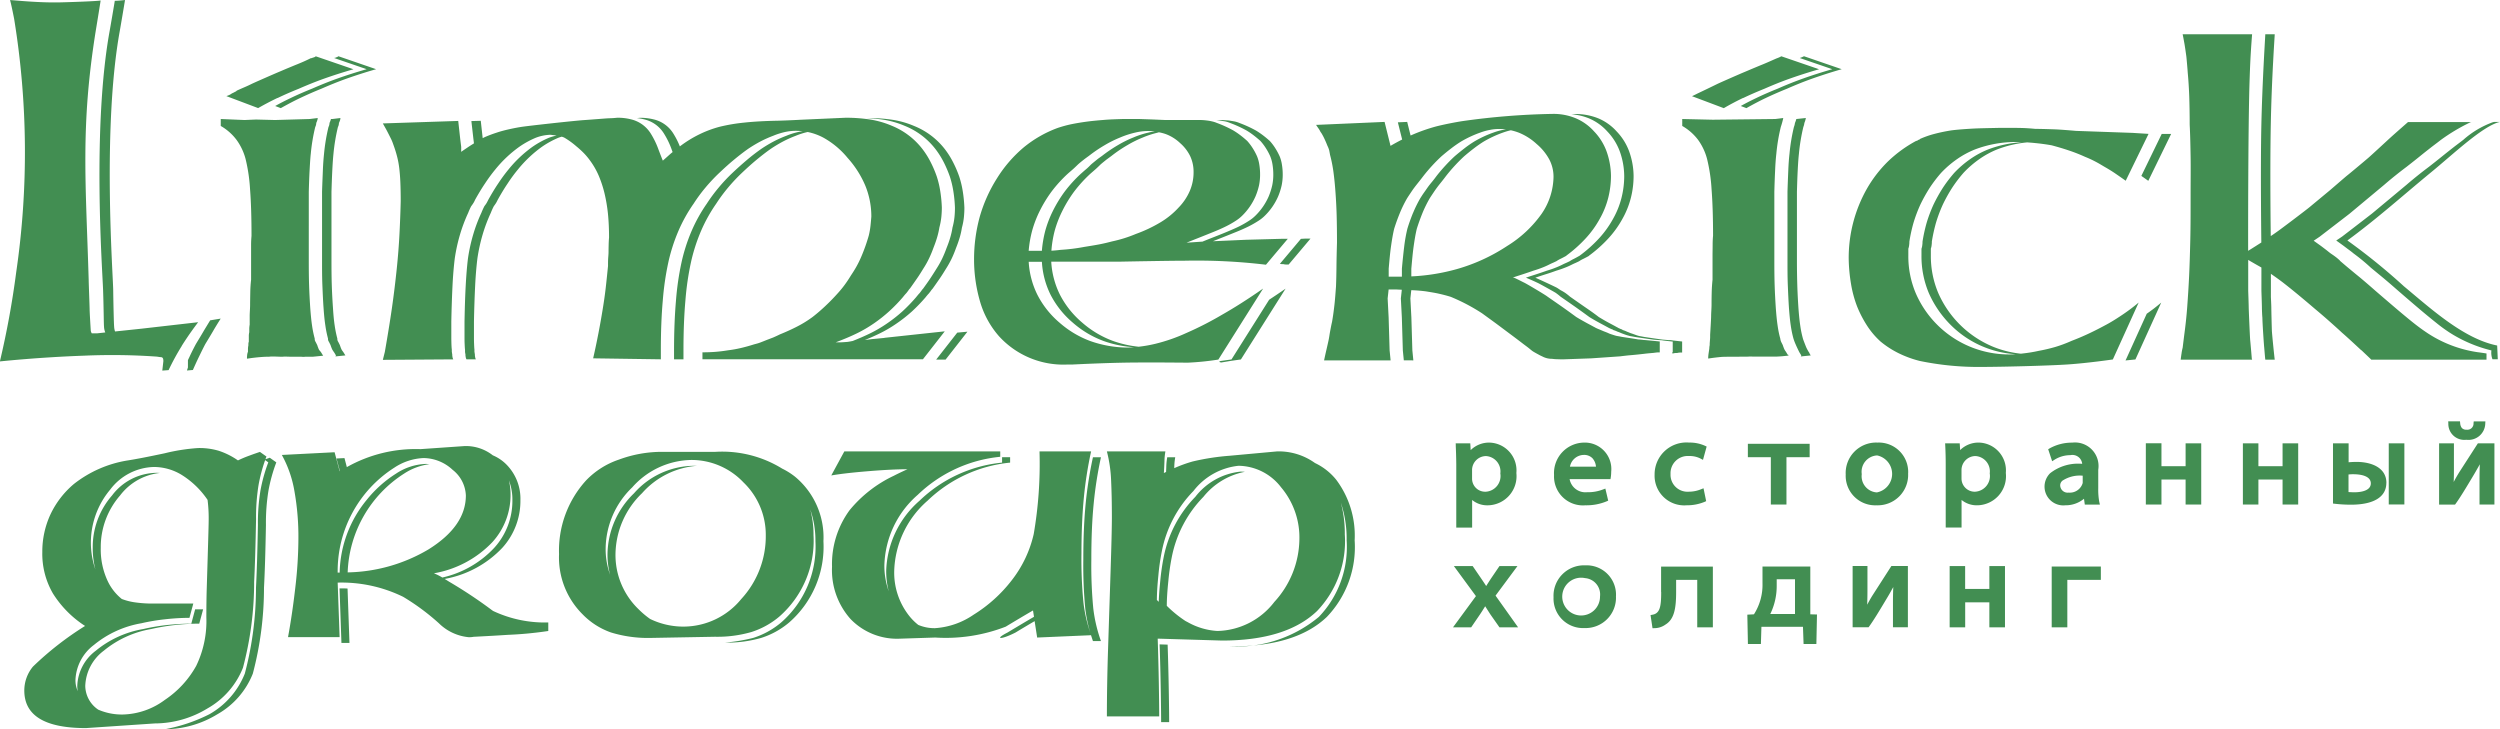 <svg xmlns="http://www.w3.org/2000/svg" width="144" height="42" viewBox="0 0 144 42">
<defs>
    <style>
      .cls-1 {
        fill: #428e52;
        fill-rule: evenodd;
      }
    </style>
  </defs>
  <path id="Лого" class="cls-1" d="M664.679,307.534v3.529H663.82V309.69c0-.393.006-0.657,0.019-0.947l-0.085.149c-0.092.162-.186,0.33-0.289,0.5l-0.092.154c-0.312.521-.665,1.111-0.927,1.47l-0.035.049h-0.919v-3.529h0.854V308.9c0,0.323,0,.608-0.014.862,0.1-.189.205-0.375,0.333-0.58l1.062-1.648h0.952Zm-50.6,8.8a1.752,1.752,0,0,1-1.815,1.842,1.7,1.7,0,0,1-1.78-1.772,1.755,1.755,0,0,1,1.828-1.84A1.692,1.692,0,0,1,614.081,316.335ZM612.3,315.3a1.088,1.088,0,1,0,.861,1.055A0.944,0.944,0,0,0,612.3,315.3Zm46.292-4.241h0.9v-3.524h-0.9v3.524Zm-53.738-3.4-0.006-.124h0.84l0.023,0.392a1.5,1.5,0,0,1,1.092-.433,1.6,1.6,0,0,1,1.54,1.752,1.678,1.678,0,0,1-1.64,1.86,1.367,1.367,0,0,1-.908-0.307v1.589h-0.914v-3.646C604.877,308.3,604.863,307.909,604.85,307.658Zm1.715,2.665a0.906,0.906,0,0,0,.85-1.054,0.884,0.884,0,0,0-.828-1,0.811,0.811,0,0,0-.8.773v0.538A0.753,0.753,0,0,0,606.565,310.323Zm1.837,4.282h-1.037l-0.491.722c-0.086.132-.184,0.284-0.274,0.427-0.085-.135-0.18-0.275-0.277-0.418l-0.5-.731h-1.083l1.27,1.73-1.322,1.8h1.047l0.519-.761c0.107-.159.2-0.313,0.289-0.454l0.295,0.462,0.529,0.753h1.073l-1.3-1.828Zm54.659-7.275a0.966,0.966,0,0,0,1.086-.933l0.007-.124h-0.67l-0.013.1a0.354,0.354,0,0,1-.4.376,0.34,0.34,0,0,1-.274-0.1,0.5,0.5,0,0,1-.095-0.275l-0.011-.106h-0.677l0.006,0.123A0.92,0.92,0,0,0,663.061,307.33ZM623,311.063h0.9v-2.73h1.336v-0.769h-3.559v0.769H623v2.73Zm-12.486-1.695a1.756,1.756,0,0,1,1.75-1.875,1.524,1.524,0,0,1,1.541,1.681,2.118,2.118,0,0,1-.025.324l-0.016.1h-2.354a0.924,0.924,0,0,0,1,.754,2.4,2.4,0,0,0,.932-0.162l0.126-.048,0.164,0.695-0.09.04a3.014,3.014,0,0,1-1.218.228A1.666,1.666,0,0,1,610.513,309.368Zm2.414-.488a0.829,0.829,0,0,0-.205-0.488,0.673,0.673,0,0,0-.506-0.189,0.826,0.826,0,0,0-.788.677h1.5Zm5.216,2.225a2.659,2.659,0,0,0,1.046-.2l0.085-.04-0.152-.74-0.13.051a1.852,1.852,0,0,1-.728.146,0.976,0.976,0,0,1-1.042-1.019,0.992,0.992,0,0,1,1.06-1.036,1.382,1.382,0,0,1,.678.151l0.131,0.07,0.211-.766-0.089-.042a2.141,2.141,0,0,0-.925-0.188,1.835,1.835,0,0,0-1.984,1.846A1.707,1.707,0,0,0,618.143,311.105Zm34.332-2.253h-1.392v-1.318h-0.894v3.529h0.894v-1.441h1.392v1.441h0.9v-3.529h-0.9v1.318Zm-15.94.393a1.678,1.678,0,0,1-1.64,1.86,1.37,1.37,0,0,1-.91-0.309v1.591h-0.913v-3.646c0-.353-0.009-0.728-0.027-1.083l-0.006-.124h0.84l0.024,0.391a1.5,1.5,0,0,1,1.089-.432A1.6,1.6,0,0,1,636.535,309.245Zm-1.753-.977a0.812,0.812,0,0,0-.8.773v0.538a0.763,0.763,0,0,0,.775.744,0.907,0.907,0,0,0,.851-1.054A0.884,0.884,0,0,0,634.782,308.268Zm7.137,2.65,0.033,0.145h-0.869l-0.046-.335a1.652,1.652,0,0,1-1.077.377,1.082,1.082,0,0,1-.872-1.848,2.609,2.609,0,0,1,1.845-.54,0.565,0.565,0,0,0-.68-0.5,1.723,1.723,0,0,0-.923.269l-0.127.082-0.229-.691,0.082-.049a2.638,2.638,0,0,1,1.308-.333,1.357,1.357,0,0,1,1.494,1.565v1.067A4.006,4.006,0,0,0,641.919,310.918Zm-2.142-1.214a0.343,0.343,0,0,0-.111.256,0.43,0.43,0,0,0,.487.414,0.771,0.771,0,0,0,.81-0.554V309.4A1.822,1.822,0,0,0,639.777,309.7Zm-0.6,8.43h0.9V315.4h1.931v-0.769h-2.831v3.5Zm-3.594-2.21h-1.392v-1.319H633.3v3.529h0.895v-1.441h1.392v1.441h0.9v-3.529h-0.9v1.319Zm-18.9.17c0,0.846-.072,1.236-0.5,1.313l-0.113.021,0.113,0.754h0.1a1.084,1.084,0,0,0,.644-0.205c0.514-.308.617-0.951,0.617-1.889V315.4h1.216v2.736h0.9v-3.5h-2.982v1.459Zm30.2-7.242H645.5v-1.318H644.6v3.529H645.5v-1.441h1.391v1.441h0.9v-3.529h-0.9v1.318Zm-15.977.411a1.751,1.751,0,0,1-1.814,1.842,1.7,1.7,0,0,1-1.78-1.772,1.753,1.753,0,0,1,1.825-1.84A1.693,1.693,0,0,1,630.91,309.263Zm-1.785-1.03a0.942,0.942,0,0,0-.885,1.076,0.933,0.933,0,0,0,.872,1.054A1.087,1.087,0,0,0,629.125,308.233Zm29.331,1.581c0,0.81-.725,1.256-2.043,1.256a8.137,8.137,0,0,1-.93-0.054l-0.1-.012v-3.47h0.9v1.093c0.139-.013.3-0.021,0.464-0.021C657.569,308.606,658.456,308.924,658.456,309.814Zm-1.879-.5c-0.105,0-.2.006-0.3,0.015v1.015c0.091,0,.194.011,0.33,0.011,0.287,0,.955-0.05.955-0.514S656.873,309.317,656.577,309.317Zm-31.3,8.07,0.384,0.01-0.035,1.7h-0.737l-0.035-.99h-2.393l-0.03.99h-0.748l-0.034-1.69,0.382-.02a3.161,3.161,0,0,0,.492-1.784v-0.967h2.754v2.752Zm-1.936-2.013v0.352a3.671,3.671,0,0,1-.37,1.644h1.424v-2h-1.054Zm5.545,0.881c-0.128.2-.232,0.388-0.333,0.579,0.01-.261.015-0.55,0.015-0.862v-1.367h-0.854v3.529h0.917l0.036-.048c0.254-.349.6-0.921,0.9-1.425l0.12-.2c0.109-.177.208-0.353,0.3-0.523,0.024-.041.047-0.081,0.069-0.121-0.013.285-.019,0.548-0.019,0.945v1.372h0.86v-3.529h-0.951Zm-40.628,2.878q0.043,1.258.066,2.6t0.022,1.865h-0.462q0-.514-0.022-1.865t-0.066-2.615ZM541.019,315.9l0.11,3.133h-0.462l-0.11-3.142C540.713,315.889,540.868,315.891,541.019,315.9Zm54.826-2.83a4.477,4.477,0,0,0-1.054-3,3.135,3.135,0,0,0-2.45-1.241,3.776,3.776,0,0,0-2.6,1.454,6.835,6.835,0,0,0-1.817,3.46,12.647,12.647,0,0,0-.2,1.385c-0.059.579-.088,1.059-0.088,1.43,0.035,0.037.072,0.072,0.108,0.107,0.01-.333.039-0.734,0.087-1.2a13.308,13.308,0,0,1,.2-1.386,6.867,6.867,0,0,1,1.818-3.46,3.782,3.782,0,0,1,2.6-1.453c0.084,0,.169,0,0.254.011a4.041,4.041,0,0,0-2.387,1.442,6.862,6.862,0,0,0-1.819,3.46,13.308,13.308,0,0,0-.2,1.386c-0.06.579-.09,1.058-0.09,1.43a6.806,6.806,0,0,0,1.078.876l0.118,0.061a3.949,3.949,0,0,0,1.718.512,4.25,4.25,0,0,0,3.283-1.675A5.423,5.423,0,0,0,595.845,313.068Zm2.616-.282a5.807,5.807,0,0,1-1.6,4.408q-1.776,1.7-5.478,1.7l-3.7-.111q0.043,1.266.066,2.615c0.015,0.9.022,1.522,0.022,1.865h-3.014q0-1.783.066-3.834t0.143-4.411q0.078-2.364.078-3.232,0-1.18-.044-2.117a7.906,7.906,0,0,0-.243-1.67h3.37a3.654,3.654,0,0,0-.055.579c-0.008.237-.019,0.46-0.033,0.667l0.128-.062c0-.087.008-0.178,0.01-0.268a3.522,3.522,0,0,1,.057-0.58h0.46a3.651,3.651,0,0,0-.056.58v0.049a7.78,7.78,0,0,1,1.063-.386,13.6,13.6,0,0,1,2.107-.327l2.749-.252a3.585,3.585,0,0,1,2.185.668,3.5,3.5,0,0,1,1.223.963,5.357,5.357,0,0,1,1.063,3.492,5.81,5.81,0,0,1-1.6,4.409q-1.776,1.7-5.478,1.7l-0.123,0a7.42,7.42,0,0,0,5.139-1.7,5.806,5.806,0,0,0,1.6-4.407,6.5,6.5,0,0,0-.337-2.182A6.813,6.813,0,0,1,598.461,312.786Zm-14.62,5.8-3.1.134-0.147-.945c-0.371.218-.74,0.438-1.1,0.656-0.812.417-1.274,0.417-.461,0,0.5-.3,1.009-0.605,1.525-0.906l-0.057-.366q-0.8.468-1.574,0.936a9.556,9.556,0,0,1-4.058.625l-2.04.066a3.714,3.714,0,0,1-2.84-1.135,4.227,4.227,0,0,1-1.064-3.009,5.246,5.246,0,0,1,1.009-3.253,7.326,7.326,0,0,1,2.531-1.978,0.536,0.536,0,0,0,.053-0.027c0.239-.122.49-0.241,0.755-0.358-0.593,0-1.342.038-2.251,0.112s-1.624.155-2.141,0.246L569.634,308h8.98v0.311a7.962,7.962,0,0,0-4.756,2.195,5.57,5.57,0,0,0-1.918,4.045,4.4,4.4,0,0,0,.252,1.509,4.574,4.574,0,0,1-.147-1.173,5.579,5.579,0,0,1,1.919-4.045,7.973,7.973,0,0,1,4.756-2.195v-0.311h0.463v0.311a7.979,7.979,0,0,0-4.758,2.195,5.578,5.578,0,0,0-1.918,4.045,4.011,4.011,0,0,0,.843,2.562,3.174,3.174,0,0,0,.541.545,2.4,2.4,0,0,0,.954.189,4.429,4.429,0,0,0,2.24-.78,8.26,8.26,0,0,0,2.195-1.983,6.763,6.763,0,0,0,1.263-2.663,23.87,23.87,0,0,0,.333-4.757h2.972a22.457,22.457,0,0,0-.421,2.695c-0.088.921-.135,1.984-0.135,3.186a25.666,25.666,0,0,0,.113,2.819,8.4,8.4,0,0,0,.394,1.74,8.357,8.357,0,0,1-.289-1.4,26.278,26.278,0,0,1-.111-2.818q0-1.8.133-3.187a23.288,23.288,0,0,1,.421-2.695h0.462a22.865,22.865,0,0,0-.421,2.695q-0.134,1.382-.133,3.187a26.278,26.278,0,0,0,.111,2.818,8.593,8.593,0,0,0,.443,1.885h-0.462C583.915,318.807,583.876,318.694,583.841,318.583Zm-18.732-5.749a4.186,4.186,0,0,0-1.286-3.054,4.122,4.122,0,0,0-3.014-1.291,4.641,4.641,0,0,0-3.395,1.581,4.955,4.955,0,0,0-1.529,3.522,4.36,4.36,0,0,0,.257,1.511,4.465,4.465,0,0,1-.15-1.174,4.957,4.957,0,0,1,1.529-3.522,4.638,4.638,0,0,1,3.392-1.581c0.079,0,.157,0,0.232,0a4.7,4.7,0,0,0-3.162,1.576,4.955,4.955,0,0,0-1.531,3.522,4.335,4.335,0,0,0,1.331,3.164,4.959,4.959,0,0,0,.662.558,4.379,4.379,0,0,0,1.964.441,4.3,4.3,0,0,0,3.282-1.582A5.334,5.334,0,0,0,565.109,312.834Zm2.75,0a5.8,5.8,0,0,1-1.973,4.679,4.684,4.684,0,0,1-1.62.891,7.075,7.075,0,0,1-2.083.268l-3.659.067a7.263,7.263,0,0,1-2.328-.313,4.233,4.233,0,0,1-1.642-1.05,4.613,4.613,0,0,1-1.353-3.462,6,6,0,0,1,1.552-4.241,4.691,4.691,0,0,1,1.9-1.206,7.13,7.13,0,0,1,2.494-.446h3.061a6.581,6.581,0,0,1,3.845.966,4.075,4.075,0,0,1,.736.462,4.535,4.535,0,0,1,1.641,3.721,5.8,5.8,0,0,1-1.974,4.679,4.679,4.679,0,0,1-1.618.892,7.094,7.094,0,0,1-2.085.268,10.142,10.142,0,0,0,1.623-.268,4.692,4.692,0,0,0,1.619-.892,5.8,5.8,0,0,0,1.974-4.679,5.393,5.393,0,0,0-.3-1.833A5.6,5.6,0,0,1,567.859,312.834Zm-20.025-2.3a1.971,1.971,0,0,0-.764-1.478,2.488,2.488,0,0,0-1.674-.677,3.3,3.3,0,0,0-1.686.555,7.065,7.065,0,0,0-3.26,6.042l0.114,0a6.813,6.813,0,0,1,1.544-4.17,6.9,6.9,0,0,1,1.708-1.533,3.3,3.3,0,0,1,1.686-.555,2.074,2.074,0,0,1,.236.013,3.476,3.476,0,0,0-1.459.542,7.042,7.042,0,0,0-3.253,5.692,9.469,9.469,0,0,0,4.647-1.32Q547.835,312.308,547.834,310.531Zm2.481-.858a3.354,3.354,0,0,1,.092.8,4.023,4.023,0,0,1-1.042,2.741,6.071,6.071,0,0,1-3.371,1.8,3.233,3.233,0,0,1,.485.244,5.841,5.841,0,0,0,2.991-1.713,4.012,4.012,0,0,0,1.044-2.741A3.11,3.11,0,0,0,550.315,309.673Zm2.266,8.664a21.392,21.392,0,0,1-2.35.223q-0.666.046-1.953,0.112a1.307,1.307,0,0,1-.288.022,2.827,2.827,0,0,1-1.708-.8,13.106,13.106,0,0,0-2.061-1.526,8.085,8.085,0,0,0-3.771-.818l0.112,3.142H537.59q0.243-1.314.421-2.866a24.969,24.969,0,0,0,.177-2.782,14.979,14.979,0,0,0-.232-2.78,6.564,6.564,0,0,0-.722-2.067l3.039-.156,0.289,1.092,0.015-.01-0.192-.723,0.457-.022,0.136,0.52a8.07,8.07,0,0,1,4.241-1.036l2.549-.177a2.514,2.514,0,0,1,1.618.534,2.422,2.422,0,0,1,.846.594,2.8,2.8,0,0,1,.744,1.993,4.015,4.015,0,0,1-1.043,2.741,6.037,6.037,0,0,1-3.319,1.792c0.079,0.049.162,0.1,0.25,0.156a26.467,26.467,0,0,1,2.47,1.64l0.07,0.049a6.981,6.981,0,0,0,3.177.661v0.49Zm-19.626-7.553a4.976,4.976,0,0,0-1.452-1.414,3.079,3.079,0,0,0-1.631-.48,3.251,3.251,0,0,0-2.527,1.306,4.746,4.746,0,0,0-.85,4.6,4.864,4.864,0,0,1-.153-1.25,4.52,4.52,0,0,1,1.11-3.013,3.251,3.251,0,0,1,2.527-1.306c0.077,0,.153,0,0.23.007a3.323,3.323,0,0,0-2.295,1.3,4.52,4.52,0,0,0-1.11,3.013,4.281,4.281,0,0,0,.421,1.96,2.918,2.918,0,0,0,.79.986,3.482,3.482,0,0,0,.694.185,7.106,7.106,0,0,0,1.163.079h2.262l-0.221.823a12.521,12.521,0,0,0-1.375.08,11.414,11.414,0,0,0-1.4.233,5.851,5.851,0,0,0-2.728,1.248,2.645,2.645,0,0,0-1.064,2.027,1.52,1.52,0,0,0,.133.634,1.526,1.526,0,0,1-.028-0.3,2.645,2.645,0,0,1,1.065-2.027,5.852,5.852,0,0,1,2.728-1.249,12,12,0,0,1,1.4-.235,13.269,13.269,0,0,1,1.375-.077l0.221-.823H532.7l-0.223.823a13.266,13.266,0,0,0-1.374.077,11.962,11.962,0,0,0-1.4.235,5.856,5.856,0,0,0-2.728,1.249,2.647,2.647,0,0,0-1.064,2.027,1.677,1.677,0,0,0,.749,1.367,3.429,3.429,0,0,0,1.41.279,4.211,4.211,0,0,0,2.429-.845,5.66,5.66,0,0,0,1.8-1.952,5.925,5.925,0,0,0,.587-2.8q0-.936.022-1.648,0.111-3.609.11-3.834A8.594,8.594,0,0,0,532.955,310.784Zm3.961-2.16a9.214,9.214,0,0,0-.454,1.639,11.5,11.5,0,0,0-.144,1.972q-0.043,2.337-.112,3.609a19.368,19.368,0,0,1-.643,4.948,4.657,4.657,0,0,1-2.039,2.339,5.877,5.877,0,0,1-3.039.867,9.455,9.455,0,0,0,2.577-.867,4.662,4.662,0,0,0,2.039-2.339,19.352,19.352,0,0,0,.644-4.948q0.067-1.269.111-3.609a11.612,11.612,0,0,1,.143-1.972,9.3,9.3,0,0,1,.455-1.639l-0.182-.13a9.253,9.253,0,0,0-.379,1.432,11.507,11.507,0,0,0-.144,1.972q-0.045,2.338-.11,3.61a19.279,19.279,0,0,1-.645,4.947,4.654,4.654,0,0,1-2.039,2.34,5.869,5.869,0,0,1-3.039.867l-3.968.268q-3.548,0-3.548-2.162a2.156,2.156,0,0,1,.5-1.382,18.052,18.052,0,0,1,3-2.339,6.058,6.058,0,0,1-1.851-1.871,4.56,4.56,0,0,1-.612-2.384,5.1,5.1,0,0,1,.466-2.163,5.187,5.187,0,0,1,1.353-1.759,6.731,6.731,0,0,1,3.038-1.347c0.532-.082,1.265-0.225,2.2-0.424a10.98,10.98,0,0,1,1.929-.3,3.947,3.947,0,0,1,1.175.157,4.236,4.236,0,0,1,1.109.556,6.686,6.686,0,0,1,.665-0.279c0.267-.1.465-0.166,0.6-0.211l0.376,0.266c-0.019.052-.038,0.1-0.058,0.156l0.249-.086Zm-5.446-6.705a13.973,13.973,0,0,0-.759,1.392l-0.363.028,0.061-.536a0.45,0.45,0,0,0-.01-0.126,0.143,0.143,0,0,0-.051-0.089,0.19,0.19,0,0,0-.095-0.026c-0.047,0-.118-0.014-0.209-0.028a36.636,36.636,0,0,0-4.188-.056c-2.656.094-4.862,0.332-4.862,0.332a50.464,50.464,0,0,0,.94-5.142,47.775,47.775,0,0,0-.113-14.547c0-.026-0.2-1.017-0.244-1.124,0.183,0,1.628.165,2.928,0.131s2.154-.08,2.291-0.107c-0.016.135-.262,1.632-0.276,1.717-0.893,5.546-.575,8.77-0.411,14.4,0,0.173.054,1.529,0.054,1.689s0.063,1.187.067,1.227a0.522,0.522,0,0,0,.056.139h0.3l0.478-.052a0.972,0.972,0,0,1-.072-0.324c-0.018-.192-0.015-0.976-0.055-2.137s-0.634-9.382.386-14.947c0.016-.084.274-1.575,0.288-1.693A5.71,5.71,0,0,0,528.2,282c-0.016.133-.278,1.657-0.293,1.741-1.02,5.565-.4,14.036-0.387,14.947s0.037,1.947.055,2.137a1.032,1.032,0,0,0,.051.268l1.514-.16,3.273-.374C532.258,300.769,531.9,301.237,531.47,301.919Zm5.52-14.281c0.386-.186.795-0.364,1.223-0.536,0.459-.2.945-0.4,1.464-0.584s1.082-.365,1.682-0.537l-2.172-.747a0.179,0.179,0,0,1-.068.048,0.1,0.1,0,0,1-.048.009,0.058,0.058,0,0,1-.042.024,0.1,0.1,0,0,1-.042.006,0.257,0.257,0,0,1-.054.024l0,0H538.9c-0.228.115-.486,0.231-0.771,0.346-0.144.057-.315,0.129-0.521,0.214s-0.438.187-.709,0.3q-0.9.39-1.373,0.605c-0.171.086-.329,0.157-0.476,0.22s-0.282.124-.411,0.182c-0.027.029-.042,0.042-0.048,0.048l-0.009.009h-0.027a0.807,0.807,0,0,1-.129.072,0.637,0.637,0,0,0-.129.072,0.612,0.612,0,0,1-.129.067c-0.042.018-.086,0.033-0.129,0.048l1.83,0.69C536.228,288.021,536.6,287.825,536.99,287.638Zm84.419,0c0.386-.186.8-0.364,1.225-0.536,0.457-.2.943-0.4,1.464-0.584s1.082-.365,1.682-0.537l-2.174-.747a1.6,1.6,0,0,1-.257.115c-0.013,0-.516.231-0.8,0.346-0.142.057-.315,0.129-0.519,0.214s-0.438.187-.711,0.3q-0.9.39-1.373,0.605c-0.171.086-1.058,0.513-1.1,0.531s-0.343.172-.387,0.187l1.832,0.69C620.647,288.021,621.019,287.825,621.409,287.638Zm-46.487,15.068h0.543l1.259-1.609-0.586.054ZM540.605,288.8s0,0,0,0h0v0Zm0.084,13.362c-0.027-.057-0.051-0.109-0.066-0.151s-0.033-.093-0.048-0.135c-0.027-.058-0.057-0.115-0.085-0.172a0.415,0.415,0,0,1-.053-0.111,0.485,0.485,0,0,1-.006-0.091,6.307,6.307,0,0,1-.151-0.738c-0.044-.286-0.077-0.627-0.1-1.015-0.03-.416-0.054-0.856-0.069-1.317s-0.018-.952-0.018-1.47V293.05c0.015-.474.029-0.892,0.048-1.254s0.039-.672.066-0.93a10.951,10.951,0,0,1,.258-1.552,0.45,0.45,0,0,0,.048-0.139,0.33,0.33,0,0,0,.009-0.091,1.063,1.063,0,0,0,.063-0.153,0.459,0.459,0,0,0,.023-0.133l-0.458.057-0.09,0c0,0.024-.011.048-0.018,0.074a1.192,1.192,0,0,1-.063.153,0.33,0.33,0,0,1-.009.091,0.45,0.45,0,0,1-.048.139,10.951,10.951,0,0,0-.258,1.552c-0.027.258-.052,0.569-0.066,0.93s-0.033.78-.048,1.254v3.908c0,0.518,0,1.006.019,1.47s0.038,0.9.068,1.317c0.027,0.388.06,0.729,0.105,1.015a6.126,6.126,0,0,0,.15.738,0.743,0.743,0,0,0,.006.091,0.415,0.415,0,0,0,.053.111c0.028,0.057.057,0.114,0.085,0.172,0.015,0.042.029,0.087,0.048,0.135a1.523,1.523,0,0,0,.066.151c0.03,0.045.057,0.087,0.092,0.136s0.066,0.108.109,0.18l-0.03.058,0.573-.058c-0.043-.072-0.081-0.129-0.111-0.18Zm-4.942-13.273h0Zm3.639,13.275a0.937,0.937,0,0,1-.066-0.153c-0.021-.048-0.033-0.093-0.048-0.135-0.03-.058-0.057-0.115-0.087-0.172a0.468,0.468,0,0,1-.051-0.111,0.485,0.485,0,0,1-.006-0.091,6.088,6.088,0,0,1-.152-0.738c-0.043-.286-0.076-0.627-0.105-1.015-0.028-.416-0.052-0.856-0.067-1.317s-0.018-.952-0.018-1.47V293.05c0.013-.474.028-0.892,0.048-1.254s0.037-.672.066-0.93a10.719,10.719,0,0,1,.258-1.552,0.511,0.511,0,0,0,.048-0.139,0.32,0.32,0,0,0,.009-0.091,1.011,1.011,0,0,0,.06-0.153,0.412,0.412,0,0,0,.024-0.133l-0.456.057-2,.058-1.092-.028-0.275.011-0.388.017-1.373-.058v0.4a2.989,2.989,0,0,1,.909.8,3.283,3.283,0,0,1,.521,1.1,9.664,9.664,0,0,1,.257,1.73c0.057,0.732.085,1.633,0.085,2.7-0.013.157-.024,0.329-0.024,0.522s0,0.4,0,.626v1.38c-0.029.259-.044,0.5-0.047,0.738s-0.01.468-.01,0.7-0.024.459-.024,0.651,0,0.353,0,.5a1.377,1.377,0,0,0-.024.235c0,0.072,0,.138,0,0.2a1.019,1.019,0,0,0-.026.177c0,0.054,0,.1,0,0.139v0.229a0.371,0.371,0,0,0-.024.111,0.587,0.587,0,0,0,0,.091,1.168,1.168,0,0,0-.025.2c0,0.063,0,.12,0,0.177a0.655,0.655,0,0,0-.048.2,1.444,1.444,0,0,0-.009.2c0.285-.045.537-0.073,0.753-0.091s0.39-.024.534-0.024c0.171-.03.651,0.013,0.784,0s0.257,0,.373,0h0.677a0.823,0.823,0,0,0,.252,0c0.1,0,.187,0,0.271,0h0.171l0.573-.058c-0.044-.07-0.081-0.127-0.111-0.18S539.413,302.2,539.386,302.16Zm-6.652-1.1c-0.141.246-.294,0.493-0.45,0.752-0.13.244-.255,0.489-0.369,0.738-0.029.063-.061,0.126-0.09,0.191v0.421l-0.057.175,0.342-.03c0.115-.259.229-0.513,0.348-0.757s0.239-.494.368-0.738c0.157-.259.309-0.506,0.451-0.752s0.291-.483.435-0.713l-0.606.1C532.985,300.649,532.861,300.855,532.734,301.062Zm39.211,0.4c-0.3.03-.544,0.054-0.73,0.069-0.14.02-.273,0.037-0.4,0.052q0.457-.186.844-0.374a7.513,7.513,0,0,0,.974-0.57,8.562,8.562,0,0,0,.885-0.693,9.87,9.87,0,0,0,.8-0.829c0.044-.059.081-0.1,0.11-0.135s0.063-.066.09-0.1c0.043-.058.082-0.1,0.111-0.148a1.138,1.138,0,0,1,.09-0.109c0.144-.2.282-0.4,0.411-0.586s0.246-.378.361-0.564a5.543,5.543,0,0,0,.329-0.59,6.309,6.309,0,0,0,.242-0.588c0.087-.217.157-0.417,0.216-0.614a4.082,4.082,0,0,0,.127-0.565,3.778,3.778,0,0,0,.116-0.608c0.018-.187.028-0.368,0.028-0.542a7.844,7.844,0,0,0-.091-0.934,5.489,5.489,0,0,0-.2-0.847,6.328,6.328,0,0,0-.348-0.82,4.77,4.77,0,0,0-.452-0.732,4.229,4.229,0,0,0-1.8-1.379,5.192,5.192,0,0,0-1.2-.35A9.11,9.11,0,0,0,571,288.8l-0.156,0a9.089,9.089,0,0,1,1.071.1,5.192,5.192,0,0,1,1.2.35,4.229,4.229,0,0,1,1.8,1.379,4.937,4.937,0,0,1,.453.732,6.77,6.77,0,0,1,.347.82,5.489,5.489,0,0,1,.2.847,7.647,7.647,0,0,1,.09.934,5.357,5.357,0,0,1-.027.542,3.778,3.778,0,0,1-.116.608,4.082,4.082,0,0,1-.127.565c-0.057.2-.129,0.4-0.215,0.614q-0.108.3-.243,0.588a5.225,5.225,0,0,1-.33.59c-0.114.186-.234,0.373-0.36,0.564s-0.267.385-.411,0.586a1.138,1.138,0,0,0-.09.109c-0.029.043-.068,0.09-0.11,0.148-0.028.03-.057,0.057-0.091,0.1s-0.066.076-.11,0.135a9.87,9.87,0,0,1-.8.829,8.562,8.562,0,0,1-.885.693,7.513,7.513,0,0,1-.974.57c-0.3.148-.637,0.292-1,0.437,0,0-.212.042-0.284,0.051s-0.381.029-.459,0.029-0.156,0-.242,0c0.458-.172.869-0.344,1.229-0.521a7.581,7.581,0,0,0,.974-0.57,8.313,8.313,0,0,0,.885-0.7,9.258,9.258,0,0,0,.8-0.827c0.044-.059.081-0.1,0.11-0.135s0.063-.066.091-0.1c0.041-.058.08-0.1,0.11-0.148s0.061-.081.09-0.111c0.144-.2.282-0.4,0.41-0.584s0.247-.378.361-0.564a5.06,5.06,0,0,0,.329-0.59,6.322,6.322,0,0,0,.244-0.588c0.086-.217.158-0.417,0.215-0.614a4.406,4.406,0,0,0,.129-0.565,3.994,3.994,0,0,0,.114-0.608c0.018-.187.028-0.368,0.028-0.542a7.85,7.85,0,0,0-.09-0.934,5.378,5.378,0,0,0-.2-0.847,6.328,6.328,0,0,0-.348-0.82,4.7,4.7,0,0,0-.453-0.732,4.236,4.236,0,0,0-1.8-1.379,5.207,5.207,0,0,0-1.2-.35,9.11,9.11,0,0,0-1.458-.109l-2.573.115c-0.624.036-1.289,0.057-1.373,0.057-0.7.015-1.32,0.048-1.868,0.106a10.308,10.308,0,0,0-1.421.238,6.379,6.379,0,0,0-1.205.451,6.671,6.671,0,0,0-1.083.67l-0.018.015a4.572,4.572,0,0,0-.385-0.757,1.815,1.815,0,0,0-1.124-.8,3.1,3.1,0,0,0-.8-0.091l-0.169.017a2.581,2.581,0,0,1,.427.074,1.814,1.814,0,0,1,1.125.8,4.721,4.721,0,0,1,.447.914c0.015,0.044.061,0.168,0.061,0.168l-0.077.063c-0.085.072-.4,0.358-0.486,0.431-0.028-.058-0.243-0.618-0.258-0.662a4.779,4.779,0,0,0-.447-0.914,1.852,1.852,0,0,0-.5-0.522,1.877,1.877,0,0,0-.63-0.282,3.089,3.089,0,0,0-.8-0.091c-0.114.013-.243,0.024-0.387,0.028s-0.3.015-.471,0.029-0.372.028-.563,0.043-0.382.029-.582,0.042c-1.127.1-3.046,0.322-3.365,0.365s-0.6.1-.839,0.153-0.5.12-.734,0.2a7.319,7.319,0,0,0-.7.265l-0.1.051-0.111-1-0.541.015L548.268,290l0.032,0.257-0.048.031c-0.114.07-.228,0.143-0.342,0.221s-0.231.153-.345,0.238v-0.287l-0.057-.46-0.114-1.034-4.342.143c0.07,0.13.138,0.244,0.195,0.35s0.105,0.2.147,0.283c0.058,0.114.109,0.214,0.153,0.307a2.634,2.634,0,0,1,.105.268,6.975,6.975,0,0,1,.214.675,5.159,5.159,0,0,1,.129.675c0.029,0.244.053,0.527,0.066,0.844s0.02,0.678.02,1.081q-0.022.927-.072,1.9c-0.033.645-.086,1.316-0.158,2.007s-0.162,1.451-.276,2.244-0.252,1.634-.408,2.525l-0.115.46,4.055-.028a0.477,0.477,0,0,1-.046-0.154,0.572,0.572,0,0,1-.011-0.135c-0.013-.057-0.018-0.109-0.024-0.153s0-.076,0-0.1c-0.015-.129-0.021-0.255-0.024-0.37s-0.006-.235-0.006-0.349v-0.92c0.015-.762.039-1.445,0.068-2.049s0.076-1.141.133-1.6a9.817,9.817,0,0,1,.3-1.362,9.083,9.083,0,0,1,.473-1.253c0.027-.073.057-0.139,0.084-0.2s0.057-.121.087-0.178c0.057-.072.1-0.139,0.138-0.2s0.063-.12.09-0.177c0.186-.332.372-0.643,0.567-0.931a9.345,9.345,0,0,1,.606-0.823,7.057,7.057,0,0,1,1.373-1.293,5.124,5.124,0,0,1,.944-0.518,2.546,2.546,0,0,1,.858-0.172c0.084,0.015.3,0.037,0.344,0.045a3.213,3.213,0,0,0-.442.127,5.246,5.246,0,0,0-.944.518,7.057,7.057,0,0,0-1.373,1.293,9.345,9.345,0,0,0-.606.823c-0.195.288-.381,0.6-0.566,0.931-0.028.057-.058,0.114-0.091,0.175s-0.081.126-.138,0.2c-0.029.057-.057,0.114-0.086,0.178s-0.057.123-.085,0.2a8.939,8.939,0,0,0-.473,1.253,9.964,9.964,0,0,0-.3,1.362c-0.057.458-.1,0.991-0.133,1.6s-0.053,1.287-.068,2.049v0.92c0,0.114,0,.229.006,0.349s0.009,0.241.024,0.37c0,0.028,0,.061,0,0.1s0.011,0.1.024,0.153a0.572,0.572,0,0,0,.011.135,0.457,0.457,0,0,0,.047.154h0.542a0.453,0.453,0,0,1-.046-0.154,0.572,0.572,0,0,1-.011-0.135c-0.012-.057-0.018-0.109-0.024-0.153s0-.076,0-0.1c-0.014-.129-0.018-0.255-0.023-0.37s-0.006-.235-0.006-0.349v-0.92c0.015-.762.039-1.445,0.068-2.049s0.076-1.141.133-1.6a9.964,9.964,0,0,1,.3-1.362,9.066,9.066,0,0,1,.473-1.253c0.027-.073.057-0.139,0.084-0.2s0.058-.121.087-0.178a2.372,2.372,0,0,0,.138-0.2c0.033-.061.062-0.118,0.09-0.175,0.186-.332.372-0.643,0.567-0.931a8.778,8.778,0,0,1,.606-0.823,7.085,7.085,0,0,1,1.373-1.293,5.246,5.246,0,0,1,.944-0.518c0.064-.024.129-0.044,0.191-0.062a0.791,0.791,0,0,1,.164.062,4.655,4.655,0,0,1,.675.489,5.569,5.569,0,0,1,.434.394,3.908,3.908,0,0,1,.367.44,4.385,4.385,0,0,1,.5.88,6.591,6.591,0,0,1,.33,1.015,9.126,9.126,0,0,1,.195,1.169c0.042,0.418.062,0.873,0.062,1.362-0.014.157-.02,0.3-0.023,0.434s-0.006.268-.006,0.4-0.018.283-.024,0.412-0.006.263-.006,0.392c-0.042.418-.084,0.834-0.132,1.256s-0.11.842-.181,1.274-0.148.875-.239,1.341-0.189.943-.305,1.447l3.9,0.057v-0.518q0-1.594.11-2.85a16.39,16.39,0,0,1,.319-2.209,10.117,10.117,0,0,1,.581-1.813,8.789,8.789,0,0,1,.878-1.576,8.981,8.981,0,0,1,.684-0.929,10.1,10.1,0,0,1,.774-0.825c0.285-.271.567-0.527,0.843-0.756s0.557-.45.844-0.651a7.946,7.946,0,0,1,.739-0.44,6.7,6.7,0,0,1,.692-0.307,4.139,4.139,0,0,1,.69-0.22,2.873,2.873,0,0,1,.624-0.067,3.41,3.41,0,0,1,.395.022,2.07,2.07,0,0,0-.259.045,4.217,4.217,0,0,0-.692.22,6.863,6.863,0,0,0-.69.307,7.946,7.946,0,0,0-.739.44c-0.286.2-.568,0.416-0.844,0.651s-0.558.485-.843,0.756a9.752,9.752,0,0,0-.773.825,9.3,9.3,0,0,0-.687.929,8.906,8.906,0,0,0-.876,1.576,10.117,10.117,0,0,0-.581,1.813,16.319,16.319,0,0,0-.319,2.209q-0.108,1.257-.11,2.85v0.518h0.543v-0.518q0-1.594.11-2.85a16.319,16.319,0,0,1,.319-2.209,10.117,10.117,0,0,1,.581-1.813,8.906,8.906,0,0,1,.876-1.576,9.3,9.3,0,0,1,.687-0.929,10.088,10.088,0,0,1,.773-0.825c0.285-.271.567-0.527,0.843-0.756s0.557-.45.845-0.651a7.937,7.937,0,0,1,.738-0.44,6.765,6.765,0,0,1,.69-0.307,4.217,4.217,0,0,1,.692-0.22,3.346,3.346,0,0,1,.894.32,4.829,4.829,0,0,1,1.4,1.165,5.7,5.7,0,0,1,1.031,1.618,4.685,4.685,0,0,1,.342,1.772c-0.014.172-.029,0.346-0.048,0.522s-0.051.369-.1,0.569a10.085,10.085,0,0,1-.428,1.208,5.834,5.834,0,0,1-.276.566c-0.1.181-.21,0.353-0.324,0.524-0.114.188-.229,0.361-0.348,0.524a5.758,5.758,0,0,1-.368.455c-0.243.272-.486,0.527-0.733,0.757a9.7,9.7,0,0,1-.754.651,6.316,6.316,0,0,1-.877.545c-0.314.163-.653,0.317-1.01,0.461-0.144.072-.272,0.129-0.39,0.181l-0.354.135c-0.143.058-.272,0.109-0.39,0.154s-0.239.075-.353,0.105c-0.271.085-.528,0.157-0.777,0.214a6.693,6.693,0,0,1-.738.13c-0.258.043-.506,0.072-0.749,0.09s-0.481.025-.711,0.025v0.4h12.7l1.257-1.609S572.245,301.426,571.945,301.459Zm-31.523-16.177a0.1,0.1,0,0,1-.048.009,0.056,0.056,0,0,1-.042.024,0.107,0.107,0,0,1-.042.006l-0.037.018,1.868,0.642c-0.6.172-1.16,0.35-1.684,0.537s-1,.383-1.463.584c-0.429.172-.838,0.35-1.224,0.536-0.311.148-.611,0.3-0.9,0.463l0.324,0.122c0.359-.2.729-0.4,1.121-0.585s0.795-.364,1.224-0.536c0.458-.2.944-0.4,1.463-0.584s1.082-.365,1.682-0.537l-2.172-.747A0.207,0.207,0,0,1,540.422,285.282Zm84.25,0.057,1.868,0.642c-0.6.172-1.158,0.35-1.682,0.537s-1.007.383-1.463,0.584c-0.429.172-.84,0.35-1.226,0.536-0.311.148-.611,0.3-0.9,0.463l0.324,0.122c0.357-.2.728-0.4,1.119-0.585s0.8-.364,1.226-0.536c0.456-.2.942-0.4,1.463-0.584s1.082-.365,1.682-0.537l-2.173-.747A1.558,1.558,0,0,1,624.672,285.339Zm-30.921,13.285-2.573,4.082a15.826,15.826,0,0,1-1.742.178c-0.612,0-1.74-.02-3.236-0.006s-3.43.114-3.43,0.114h-0.287a5.016,5.016,0,0,1-3.946-1.636,5.228,5.228,0,0,1-1.059-1.9,8.669,8.669,0,0,1-.372-2.5,9.309,9.309,0,0,1,.324-2.462,8.509,8.509,0,0,1,.992-2.221,7.546,7.546,0,0,1,1.53-1.777,6.758,6.758,0,0,1,1.958-1.127,7.154,7.154,0,0,1,.8-0.22c0.286-.057.591-0.109,0.92-0.152s0.667-.072,1.011-0.1,0.69-.035,1.047-0.048H586.6l0.786,0.027,0.718,0.031h1.5c0.087,0,.379,0,0.466,0a3.226,3.226,0,0,1,.426.026,2.444,2.444,0,0,1,.315.054,1.6,1.6,0,0,1,.282.09,6.931,6.931,0,0,1,.944.431,4.253,4.253,0,0,1,.409.278c0.134,0.1.263,0.211,0.392,0.325a3.1,3.1,0,0,1,.328.437,3.357,3.357,0,0,1,.242.455,2.069,2.069,0,0,1,.129.479,3.438,3.438,0,0,1,.044.584,3.033,3.033,0,0,1-.062.609,3.771,3.771,0,0,1-.2.627,3.545,3.545,0,0,1-.773,1.12,2.149,2.149,0,0,1-.348.278,5.371,5.371,0,0,1-.567.326c-0.2.1-.444,0.21-0.729,0.325s-0.615.249-.986,0.394l-0.573.229,0.858-.058h0.051l0.424-.17c0.372-.145.7-0.274,0.986-0.394s0.529-.224.729-0.325a5.78,5.78,0,0,0,.567-0.326,2.149,2.149,0,0,0,.348-0.278,3.529,3.529,0,0,0,.773-1.12,3.969,3.969,0,0,0,.2-0.627,2.964,2.964,0,0,0,.063-0.609,3.544,3.544,0,0,0-.044-0.584,2.119,2.119,0,0,0-.13-0.479,3.357,3.357,0,0,0-.242-0.455,3.1,3.1,0,0,0-.328-0.437c-0.129-.114-0.258-0.223-0.392-0.325a4.253,4.253,0,0,0-.409-0.278,6.876,6.876,0,0,0-.944-0.431,1.617,1.617,0,0,0-.281-0.09c-0.091-.015-0.433-0.067-0.519-0.078-0.066,0-.135,0-0.2,0h0.486c0.086,0,.289.016,0.376,0.02s0.311,0.046.4,0.061a1.617,1.617,0,0,1,.281.09,6.876,6.876,0,0,1,.944.431,4.517,4.517,0,0,1,.409.278c0.134,0.1.263,0.211,0.392,0.325a3.02,3.02,0,0,1,.328.437,3.736,3.736,0,0,1,.243.455,2.069,2.069,0,0,1,.128.479,3.432,3.432,0,0,1,.045.584,3.036,3.036,0,0,1-.063.609,3.679,3.679,0,0,1-.2.627,3.529,3.529,0,0,1-.773,1.12,2.149,2.149,0,0,1-.348.278,6.026,6.026,0,0,1-.567.326c-0.2.1-.443,0.21-0.729,0.325s-0.614.249-.986,0.394l-0.355.142,1.912-.085,2.114-.057h0.288l-1.259,1.494a33.632,33.632,0,0,0-4.69-.231c-0.961,0-3.832.057-3.832,0.057h-3.845a4.868,4.868,0,0,0,.5,1.9,5.272,5.272,0,0,0,1.273,1.6,5.683,5.683,0,0,0,1.782,1.064,6.344,6.344,0,0,0,1.48.334,7.785,7.785,0,0,0,.935-0.163,9.923,9.923,0,0,0,1.82-.632,19.058,19.058,0,0,0,2.039-1.043Q592.488,299.506,593.751,298.624Zm-6.067-8.988a5.081,5.081,0,0,0-.867.283,6.4,6.4,0,0,0-.876.434,8.044,8.044,0,0,0-.925.627l-0.3.221c-0.1.083-.21,0.167-0.326,0.269-0.085.085-.175,0.172-0.276,0.263s-0.21.181-.324,0.283a7.88,7.88,0,0,0-.909,1,7.382,7.382,0,0,0-.692,1.132,6.312,6.312,0,0,0-.435,1.125,6.4,6.4,0,0,0-.193,1.163c0.165-.01.34-0.024,0.526-0.049a10.713,10.713,0,0,0,1.372-.171c0.272-.043.539-0.086,0.8-0.134s0.528-.111.8-0.183a7.6,7.6,0,0,0,1.372-.43,8.06,8.06,0,0,0,1.426-.676,4.646,4.646,0,0,0,1.035-.847,3.16,3.16,0,0,0,.642-0.958,2.708,2.708,0,0,0,.216-1.082,2.127,2.127,0,0,0-.192-0.91,2.39,2.39,0,0,0-.582-0.758,2.432,2.432,0,0,0-.818-0.516,2.614,2.614,0,0,0-.365-0.1C587.756,289.619,587.721,289.626,587.684,289.636Zm-7.432,6.806h0.629l0.131,0a6.623,6.623,0,0,1,.2-1.172,6.383,6.383,0,0,1,.434-1.125,7.549,7.549,0,0,1,.693-1.132,7.805,7.805,0,0,1,.909-1c0.114-.1.224-0.2,0.324-0.283s0.191-.178.276-0.263c0.116-.1.225-0.186,0.326-0.269s0.2-.149.3-0.221a8.14,8.14,0,0,1,.926-0.627,6.4,6.4,0,0,1,.876-0.434,5.1,5.1,0,0,1,.869-0.283,3.175,3.175,0,0,1,.375-0.069,3.47,3.47,0,0,0-.4-0.022,3.139,3.139,0,0,0-.735.091,5.139,5.139,0,0,0-.867.283,6.4,6.4,0,0,0-.876.434,8.14,8.14,0,0,0-.926.627c-0.1.072-.2,0.144-0.3,0.222s-0.209.166-.323,0.268c-0.087.085-.177,0.172-0.278,0.263s-0.21.181-.324,0.283a7.732,7.732,0,0,0-.909,1,7.467,7.467,0,0,0-.693,1.132,6.383,6.383,0,0,0-.434,1.125A6.615,6.615,0,0,0,580.252,296.442ZM586.328,302a6.377,6.377,0,0,1-1.76-.358,5.672,5.672,0,0,1-1.782-1.064,5.256,5.256,0,0,1-1.273-1.6,4.886,4.886,0,0,1-.5-1.9h-0.76a4.876,4.876,0,0,0,.5,1.9,5.233,5.233,0,0,0,1.273,1.605,5.672,5.672,0,0,0,1.782,1.064,6.514,6.514,0,0,0,2.108.373C586.05,302.016,586.188,302.01,586.328,302Zm58.013-9.868c0.13,0.09.265,0.186,0.4,0.284l1.316-2.7h-0.543Zm-0.884,10.573-0.029.057,0.572-.057,1.487-3.277a9.946,9.946,0,0,1-.835.643Zm15.989-4.232a35.424,35.424,0,0,0-3.236-2.622c1.715-1.254,3.287-2.669,4.817-3.923,1.275-1.043,3.007-2.7,3.975-2.906-0.1,0-.239,0-0.342,0-0.03.01-.061,0.017-0.09,0.024a5.246,5.246,0,0,0-1.688,1.012c-0.129.1-.281,0.215-0.453,0.344q-0.385.3-.758,0.6c-0.246.2-.5,0.4-0.756,0.6-0.459.343-.888,0.689-1.289,1.033q-1,.835-2,1.667-0.858.663-1.717,1.322c-0.112.078-.228,0.153-0.342,0.23,0.134,0.095.267,0.192,0.4,0.288,0.114,0.085.219,0.167,0.318,0.239s0.2,0.149.282,0.219a10.994,10.994,0,0,1,.99.816l0.44,0.363q0.429,0.347,1.115.949,0.771,0.668,1.335,1.145c0.381,0.321.7,0.578,0.953,0.78s0.472,0.355.691,0.5a7.977,7.977,0,0,0,2.415,1.032,1.037,1.037,0,0,0,.06.507l0.306,0-0.035-.79C662.91,301.515,661.043,299.8,659.446,298.474Zm1.341,2.689c-0.219-.144-0.447-0.31-0.69-0.5s-0.572-.461-0.953-0.783-0.821-.7-1.334-1.142q-0.688-.606-1.116-0.949c-0.158-.13-0.3-0.25-0.44-0.365s-0.471-.4-0.471-0.4l0-.009a2.359,2.359,0,0,0-.257-0.22c-0.087-.067-0.173-0.124-0.258-0.182s-0.182-.143-0.282-0.219-0.2-.154-0.318-0.241l-0.4-.286,0.342-.23,1.718-1.322,2-1.667q0.6-.519,1.287-1.035c0.257-.2.511-0.4,0.758-0.6s0.5-.4.758-0.6c0.171-.129.324-0.244,0.453-0.346a10.767,10.767,0,0,1,1.688-1.01,0.233,0.233,0,0,1,.09-0.024H659.7s-0.815.714-1.035,0.916-1.024.947-1.223,1.121-1.16.976-1.226,1.024-0.915.784-1,.856-0.943.781-1.173,0.973-1.72,1.317-1.892,1.432c-0.131.094-.248,0.175-0.355,0.244,0,0-.051-3.578,0-6.336s0.228-5.171.228-5.288h-0.543c0,0.115-.174,2.729-0.228,5.288s0,6.707,0,6.707-0.7.448-.76,0.478c0,0-.011-7.071.086-9.886,0.025-.719.046-1.364,0.142-2.587h-4c0.043,0.2.071,0.374,0.1,0.527s0.1,0.647.114,0.762,0.077,0.853.077,0.9q0.063,0.669.09,1.423c0.015,0.5.024,1.035,0.024,1.595,0.03,0.561.042,1.173,0.053,1.834s0,1.385,0,2.159c0,0.979,0,1.855-.018,2.64s-0.039,1.47-.067,2.072c-0.029.621-.068,1.218-0.11,1.793s-0.105,1.126-.177,1.658c-0.028.228-.057,0.459-0.085,0.689a2.783,2.783,0,0,0-.067.344c-0.019.114-.033,0.231-0.048,0.346h4.118a0.219,0.219,0,0,1-.024-0.087c0-.028-0.075-0.9-0.09-1.034s-0.085-1.781-.085-1.868c0-.172-0.029-0.949-0.029-0.976v-1.783c0.029,0.029.76,0.44,0.76,0.44v1.343c0,0.027.029,0.8,0.029,0.976,0,0.087.013,0.461,0.028,0.575,0,0.287.087,1.547,0.1,1.667s0.057,0.717.07,0.747h0.543c-0.013-.03-0.156-1.443-0.166-1.657s-0.033-1.245-.033-1.332c0-.172-0.024-0.584-0.024-0.632s0-.317,0-0.344v-0.979c0.206,0.143.421,0.294,0.642,0.461q0.729,0.56,1.887,1.551c0.344,0.287.644,0.547,0.9,0.775s0.483,0.431.668,0.605c0.4,0.344,1.1,1.006,1.105,1.006h0.011c0.057,0.057.528,0.5,0.57,0.546h6.636V302.36c-0.172-.027-0.339-0.052-0.5-0.072A7.114,7.114,0,0,1,660.787,301.163Zm-16.6-1.734-1.487,3.277s-1.426.208-2.573,0.286-3.914.145-5.034,0.145a16.687,16.687,0,0,1-3.518-.346,6.118,6.118,0,0,1-1.225-.45,5.349,5.349,0,0,1-1.034-.671,4.59,4.59,0,0,1-.757-0.886,6.524,6.524,0,0,1-.587-1.124,6.6,6.6,0,0,1-.348-1.275,9.7,9.7,0,0,1-.138-1.427,8.072,8.072,0,0,1,1.029-4.053,7.23,7.23,0,0,1,1.226-1.6,7.352,7.352,0,0,1,1.634-1.19,0.1,0.1,0,0,0,.048-0.009,0.159,0.159,0,0,0,.066-0.048,0.1,0.1,0,0,0,.048-0.009A0.2,0.2,0,0,0,631.6,290a5.293,5.293,0,0,1,.821-0.287c0.294-.078.609-0.144,0.954-0.2,0.314-.042.7-0.072,1.161-0.1s1.012-.033,1.64-0.048h0.515c0.228,0,.473,0,0.729.006s0.53,0.024.815,0.052c0.273,0,.6.011,0.993,0.023s0.837,0.049,1.352.093l3.262,0.115,0.915,0.057-1.316,2.7c-0.2-.142-0.4-0.281-0.588-0.41s-0.385-.25-0.585-0.365-0.372-.225-0.567-0.325a6.235,6.235,0,0,0-.605-0.279,9.332,9.332,0,0,0-.95-0.372c-0.313-.106-0.637-0.2-0.966-0.289-0.315-.057-0.639-0.1-0.974-0.133-0.142-.015-0.287-0.025-0.434-0.037a6.473,6.473,0,0,0-1.723.4,5.093,5.093,0,0,0-1.014.547,5.845,5.845,0,0,0-.93.8,7.882,7.882,0,0,0-.644.842,8.893,8.893,0,0,0-.558,1,8.374,8.374,0,0,0-.39,1.04,9.608,9.608,0,0,0-.239,1.086,0.9,0.9,0,0,1-.01.178,0.8,0.8,0,0,1-.047.224v0.4a5.442,5.442,0,0,0,.429,2.164,5.927,5.927,0,0,0,3.156,3.091,5.848,5.848,0,0,0,1.6.4l0.107-.013a8.233,8.233,0,0,0,.926-0.152,9.517,9.517,0,0,0,.942-0.221,7.551,7.551,0,0,0,.945-0.353c0.344-.13.683-0.275,1.016-0.432s0.671-.331,1.014-0.517,0.644-.383.949-0.589A10.649,10.649,0,0,0,644.184,299.429Zm-7.058,2.975a5.778,5.778,0,0,1-3.735-1.653,6.029,6.029,0,0,1-1.289-1.859,5.459,5.459,0,0,1-.428-2.164v-0.4a0.845,0.845,0,0,0,.048-0.224,0.989,0.989,0,0,0,.011-0.178,9.187,9.187,0,0,1,.237-1.086,8.374,8.374,0,0,1,.39-1.04,9.221,9.221,0,0,1,.558-1,7.882,7.882,0,0,1,.644-0.842,5.845,5.845,0,0,1,.93-0.8,5.093,5.093,0,0,1,1.014-.547,6.5,6.5,0,0,1,1.953-.417l-0.31-.014a6.62,6.62,0,0,0-2.4.431,5.2,5.2,0,0,0-1.014.547,5.845,5.845,0,0,0-.93.8,7.753,7.753,0,0,0-.644.842,9.054,9.054,0,0,0-.558,1,8.374,8.374,0,0,0-.39,1.04,8.991,8.991,0,0,0-.237,1.086,0.989,0.989,0,0,1-.011.178,0.845,0.845,0,0,1-.048.224v0.4a5.459,5.459,0,0,0,.428,2.164,5.85,5.85,0,0,0,5.349,3.525C636.831,302.417,636.976,302.413,637.126,302.4Zm-21.442-.819c0.058,0,.915.085,0.915,0.085V302.3a1.219,1.219,0,0,0-.132,0c-0.042,0-.21.025-0.243,0.028s-0.348.029-.462,0.044-0.65.073-.825,0.086-0.382.038-.626,0.068l-1.658.115-1.6.057c-0.114,0-.225,0-0.33-0.006a2.52,2.52,0,0,1-.327-0.024,1.173,1.173,0,0,1-.572-0.142,2.065,2.065,0,0,1-.22-0.111c-0.081-.043-0.167-0.09-0.266-0.148s-0.172-.126-0.264-0.2-0.195-.15-0.309-0.235c-0.486-.374-0.93-0.7-1.329-1s-0.758-.555-1.073-0.786a10.944,10.944,0,0,0-1.8-.947c-0.228-.072-0.456-0.13-0.69-0.183s-0.482-.09-0.74-0.133c-0.228-.03-0.486-0.054-0.777-0.067l-0.07,0-0.051.473,0.057,1.093,0.057,1.9,0.057,0.575H601.86l-0.057-.575-0.057-1.9-0.057-1.093,0.055-.5-0.359-.017h-0.4l-0.057.518,0.057,1.093,0.057,1.9,0.057,0.575h-3.832c0.042-.2.086-0.4,0.129-0.584s0.087-.379.128-0.566,0.057-.344.091-0.521,0.066-.356.11-0.543c0.057-.316.1-0.641,0.138-0.976s0.063-.69.091-1.064c0.014-.344.023-0.727,0.027-1.145s0.015-.88.03-1.383c0-.56-0.006-1.078-0.019-1.56s-0.038-.925-0.068-1.341-0.066-.787-0.114-1.145a7.953,7.953,0,0,0-.2-1.012c-0.014-.085-0.03-0.172-0.048-0.257a1.377,1.377,0,0,0-.1-0.259c-0.029-.072-0.057-0.144-0.09-0.22s-0.068-.154-0.11-0.241c-0.028-.057-0.057-0.114-0.09-0.172a1.159,1.159,0,0,0-.111-0.172,1.392,1.392,0,0,0-.105-0.183c-0.042-.061-0.093-0.133-0.15-0.22l3.946-.172,0.171,0.69,0.114,0.459,0.057,0.231c0.221-.131.444-0.252,0.67-0.366l-0.081-.324-0.166-.666,0.538-.024,0.171,0.69,0.024,0.094,0.117-.051a10.176,10.176,0,0,1,1.359-.474c0.456-.115,1.084-0.239,1.524-0.307a41.752,41.752,0,0,1,5.166-.413,3.329,3.329,0,0,1,1.331.245,2.954,2.954,0,0,1,1.071.762,3.288,3.288,0,0,1,.711,1.126,4.34,4.34,0,0,1,.263,1.432,5.2,5.2,0,0,1-.158,1.268,4.906,4.906,0,0,1-.5,1.232,5.651,5.651,0,0,1-.795,1.1,7.679,7.679,0,0,1-1.121,1l0,0.009c-0.009.007-.252,0.136-0.329,0.172a1.673,1.673,0,0,0-.237.136l-0.192.09c-0.072.03-.153,0.067-0.239,0.111a4.129,4.129,0,0,1-.39.172c-0.144.058-.31,0.115-0.5,0.172-0.159.058-.334,0.115-0.534,0.182s-0.425.135-.668,0.221a0.253,0.253,0,0,1,.086.01c0.028,0,.458.22,0.572,0.277,0.058,0.015,1.245.718,1.344,0.805,0.372,0.258.7,0.484,0.968,0.674s0.5,0.359.691,0.5c0.185,0.114.368,0.216,0.539,0.311s0.333,0.177.489,0.264a0.617,0.617,0,0,1,.087.048c0.029,0.013.143,0.067,0.171,0.076s0.315,0.135.344,0.144,0.2,0.076.243,0.1,0.267,0.094.315,0.109a1.5,1.5,0,0,0,.156.043c0.087,0.014.171,0.029,0.264,0.048s0.681,0.1.966,0.153A2.673,2.673,0,0,1,615.684,301.585Zm-13.295-7.318a7.093,7.093,0,0,1,.415-0.844c0.072-.114.142-0.225,0.214-0.325s0.143-.205.215-0.307,0.171-.224.258-0.329,0.171-.217.256-0.331a10.02,10.02,0,0,1,1.03-1.121c0.2-.172.4-0.331,0.582-0.473s0.377-.274.562-0.389a6.339,6.339,0,0,1,1.115-.518,3.314,3.314,0,0,1,.563-0.153c0.048-.009.1-0.017,0.142-0.023v0a3.856,3.856,0,0,0-.407-0.023,2.549,2.549,0,0,0-.495.048,3.289,3.289,0,0,0-.563.153,6.379,6.379,0,0,0-1.116.518,6.772,6.772,0,0,0-.561.389c-0.186.142-.381,0.3-0.582,0.473a9.83,9.83,0,0,0-1.029,1.121c-0.086.114-.173,0.225-0.257,0.331s-0.171.214-.258,0.329-0.143.2-.215,0.307-0.142.211-.214,0.325a6.936,6.936,0,0,0-.414.844c-0.12.292-.23,0.593-0.329,0.909-0.072.3-.129,0.643-0.183,1.02s-0.09.8-.132,1.28v0.458h0.76v-0.458c0.042-.474.087-0.9,0.133-1.28s0.11-.718.182-1.02C602.16,294.86,602.271,294.559,602.389,294.267Zm5.4,1.915a6.78,6.78,0,0,0,2-1.858,3.864,3.864,0,0,0,.691-2.136,2.148,2.148,0,0,0-.238-0.992,3.087,3.087,0,0,0-.734-0.9,3.369,3.369,0,0,0-1.01-.647,3.08,3.08,0,0,0-.477-0.144,3.62,3.62,0,0,0-.442.129,6.447,6.447,0,0,0-1.116.518c-0.185.115-.371,0.244-0.561,0.389s-0.381.3-.582,0.473a9.926,9.926,0,0,0-1.03,1.121c-0.085.114-.171,0.225-0.256,0.331s-0.173.214-.258,0.329-0.144.2-.215,0.307-0.142.211-.214,0.325a7.256,7.256,0,0,0-.416.844c-0.117.292-.228,0.593-0.327,0.909-0.072.3-.129,0.643-0.182,1.02s-0.09.806-.133,1.28v0.441a11.58,11.58,0,0,0,2.61-.417A10.406,10.406,0,0,0,607.792,296.182Zm-11.859-.423-1.211,1.439a0.442,0.442,0,0,0,.1.015,0.724,0.724,0,0,0,.09,0,0.69,0.69,0,0,0,.159.024,1.525,1.525,0,0,0,.156,0l1.259-1.494H596.2Zm-4,6.947c-0.2.027-.4,0.057-0.6,0.085-0.172.03-.087,0.087,0.029,0.087,0.171-.03.343-0.057,0.514-0.087,0.2-.028.4-0.058,0.6-0.085l2.575-4.08c-0.324.226-.641,0.438-0.948,0.64Zm33.262-.412a2.5,2.5,0,0,1-.156-0.287c-0.02-.048-0.192-0.479-0.192-0.509a5.726,5.726,0,0,1-.152-0.738c-0.043-.286-0.076-0.627-0.105-1.015-0.028-.416-0.052-0.856-0.066-1.317s-0.021-.952-0.021-1.47l0-3.908c0.013-.474.027-0.892,0.046-1.254s0.039-.672.068-0.93a10.966,10.966,0,0,1,.256-1.552,0.827,0.827,0,0,0,.059-0.23,1.3,1.3,0,0,0,.085-0.286l-0.549.059a1.488,1.488,0,0,1-.079.227,0.893,0.893,0,0,1-.059.23,10.966,10.966,0,0,0-.256,1.552c-0.029.258-.053,0.569-0.068,0.93s-0.033.78-.047,1.254v3.908c0,0.518,0,1.006.019,1.47s0.038,0.9.066,1.317c0.029,0.388.062,0.729,0.105,1.015a6.088,6.088,0,0,0,.152.738,3.137,3.137,0,0,0,.144.374c0.015,0.042.171,0.373,0.2,0.422,0.013,0.025.111,0.18,0.111,0.18l-0.03.058,0.573-.058c-0.022-.037-0.065-0.1-0.065-0.1C625.23,302.343,625.213,302.318,625.2,302.294Zm-8.03-.7c-0.068,0-.311-0.028-0.359-0.028s-1.02-.144-1.105-0.159-0.176-.034-0.262-0.048a1.521,1.521,0,0,1-.157-0.043c-0.048-.015-0.267-0.1-0.315-0.111s-0.215-.09-0.243-0.094a1.374,1.374,0,0,0-.257-0.1,0.153,0.153,0,0,0-.087-0.048c-0.028-.009-0.143-0.063-0.171-0.076a0.741,0.741,0,0,0-.086-0.048c-0.157-.087-0.319-0.172-0.49-0.264s-0.353-.2-0.539-0.311c-0.186-.145-0.415-0.311-0.691-0.5s-0.6-.416-0.968-0.674a3.525,3.525,0,0,0-.281-0.221,2.941,2.941,0,0,0-.262-0.153c-0.086-.057-0.161-0.111-0.239-0.154s-1.191-.564-1.22-0.564c0.243-.086.467-0.158,0.668-0.221s0.375-.124.533-0.182q0.28-.085.5-0.172a4.246,4.246,0,0,0,.39-0.172c0.086-.044.168-0.081,0.239-0.111l0.191-.09a1.737,1.737,0,0,1,.238-0.136c0.077-.036.32-0.165,0.329-0.172l0-.009a7.679,7.679,0,0,0,1.121-1,5.712,5.712,0,0,0,.795-1.1,4.906,4.906,0,0,0,.5-1.232,5.152,5.152,0,0,0,.158-1.268,4.3,4.3,0,0,0-.263-1.432,3.286,3.286,0,0,0-.71-1.126,2.949,2.949,0,0,0-1.072-.762,3.5,3.5,0,0,0-1.331-.245l-0.209.014a3.38,3.38,0,0,1,1,.231,2.969,2.969,0,0,1,1.073.762,3.313,3.313,0,0,1,.709,1.126,4.3,4.3,0,0,1,.263,1.432,5.152,5.152,0,0,1-.158,1.268,4.869,4.869,0,0,1-.5,1.232,5.712,5.712,0,0,1-.795,1.1,7.679,7.679,0,0,1-1.121,1s-0.258.145-.333,0.181a1.731,1.731,0,0,0-.237.136l-0.192.09c-0.072.03-.152,0.067-0.239,0.111a4.246,4.246,0,0,1-.39.172c-0.142.058-.309,0.115-0.5,0.172-0.159.058-.335,0.115-0.534,0.182s-0.425.135-.668,0.221c0.029,0,.545.23,0.659,0.287,0.057,0.015.971,0.527,1.062,0.584a3.2,3.2,0,0,1,.281.221c0.372,0.258.7,0.483,0.968,0.674s0.5,0.359.691,0.5c0.185,0.114.366,0.216,0.539,0.311s0.333,0.177.489,0.264a0.752,0.752,0,0,1,.087.048c0.029,0.013.144,0.067,0.171,0.076a0.153,0.153,0,0,1,.087.048,1.413,1.413,0,0,1,.258.1c0.027,0,.195.076,0.242,0.094s0.267,0.1.315,0.111,0.1,0.03.156,0.043c0.087,0.014.172,0.029,0.264,0.048s1.052,0.153,1.1.159,0.291,0.024.359,0.028a1.576,1.576,0,0,1,.219.024l0.514,0.057V302.3c-0.043,0-.072.057,0.029,0.057a0.678,0.678,0,0,1,.138-0.024c0.033,0,.06,0,0.09,0a0.637,0.637,0,0,1,.153-0.025,1.219,1.219,0,0,1,.132,0V301.67l-0.513-.057A1.576,1.576,0,0,0,617.17,301.589Zm6.814,0.847c-0.034-.054-0.063-0.1-0.087-0.142s-0.063-.091-0.09-0.136a0.857,0.857,0,0,1-.066-0.151c-0.02-.048-0.035-0.093-0.048-0.135-0.03-.058-0.057-0.115-0.087-0.172a0.655,0.655,0,0,1-.057-0.2,5.726,5.726,0,0,1-.152-0.738c-0.043-.286-0.076-0.627-0.105-1.015-0.028-.416-0.052-0.856-0.067-1.317s-0.018-.952-0.018-1.47V293.05q0.019-.711.046-1.254c0.015-.361.039-0.672,0.068-0.93a10.672,10.672,0,0,1,.258-1.552,4.279,4.279,0,0,0,.142-0.516l-0.457.057-3.6.041-1.762-.041v0.4a3.025,3.025,0,0,1,.912.8,3.3,3.3,0,0,1,.518,1.1,9.65,9.65,0,0,1,.258,1.73c0.057,0.732.087,1.633,0.087,2.694-0.015.159-.024,0.331-0.024,0.524s-0.006.4-.006,0.626v1.38c-0.027.259-.042,0.5-0.048,0.738s-0.009.468-.009,0.7-0.024.459-.024,0.651-0.057,1.058-.057,1.106,0,0.1,0,.139-0.024.31-.024,0.34a0.732,0.732,0,0,0,0,.091,0.985,0.985,0,0,0-.024.2c-0.006.063-.048,0.316-0.053,0.379a1.3,1.3,0,0,0-.01.2c0.288-.045.54-0.073,0.753-0.093s1.414-.009,1.549-0.019,0.257,0,.371,0h1.244s0.284-.013.415-0.028l0.286-.03v0S624.033,302.434,623.984,302.436Z" transform="translate(-521 -282)"/>
</svg>
